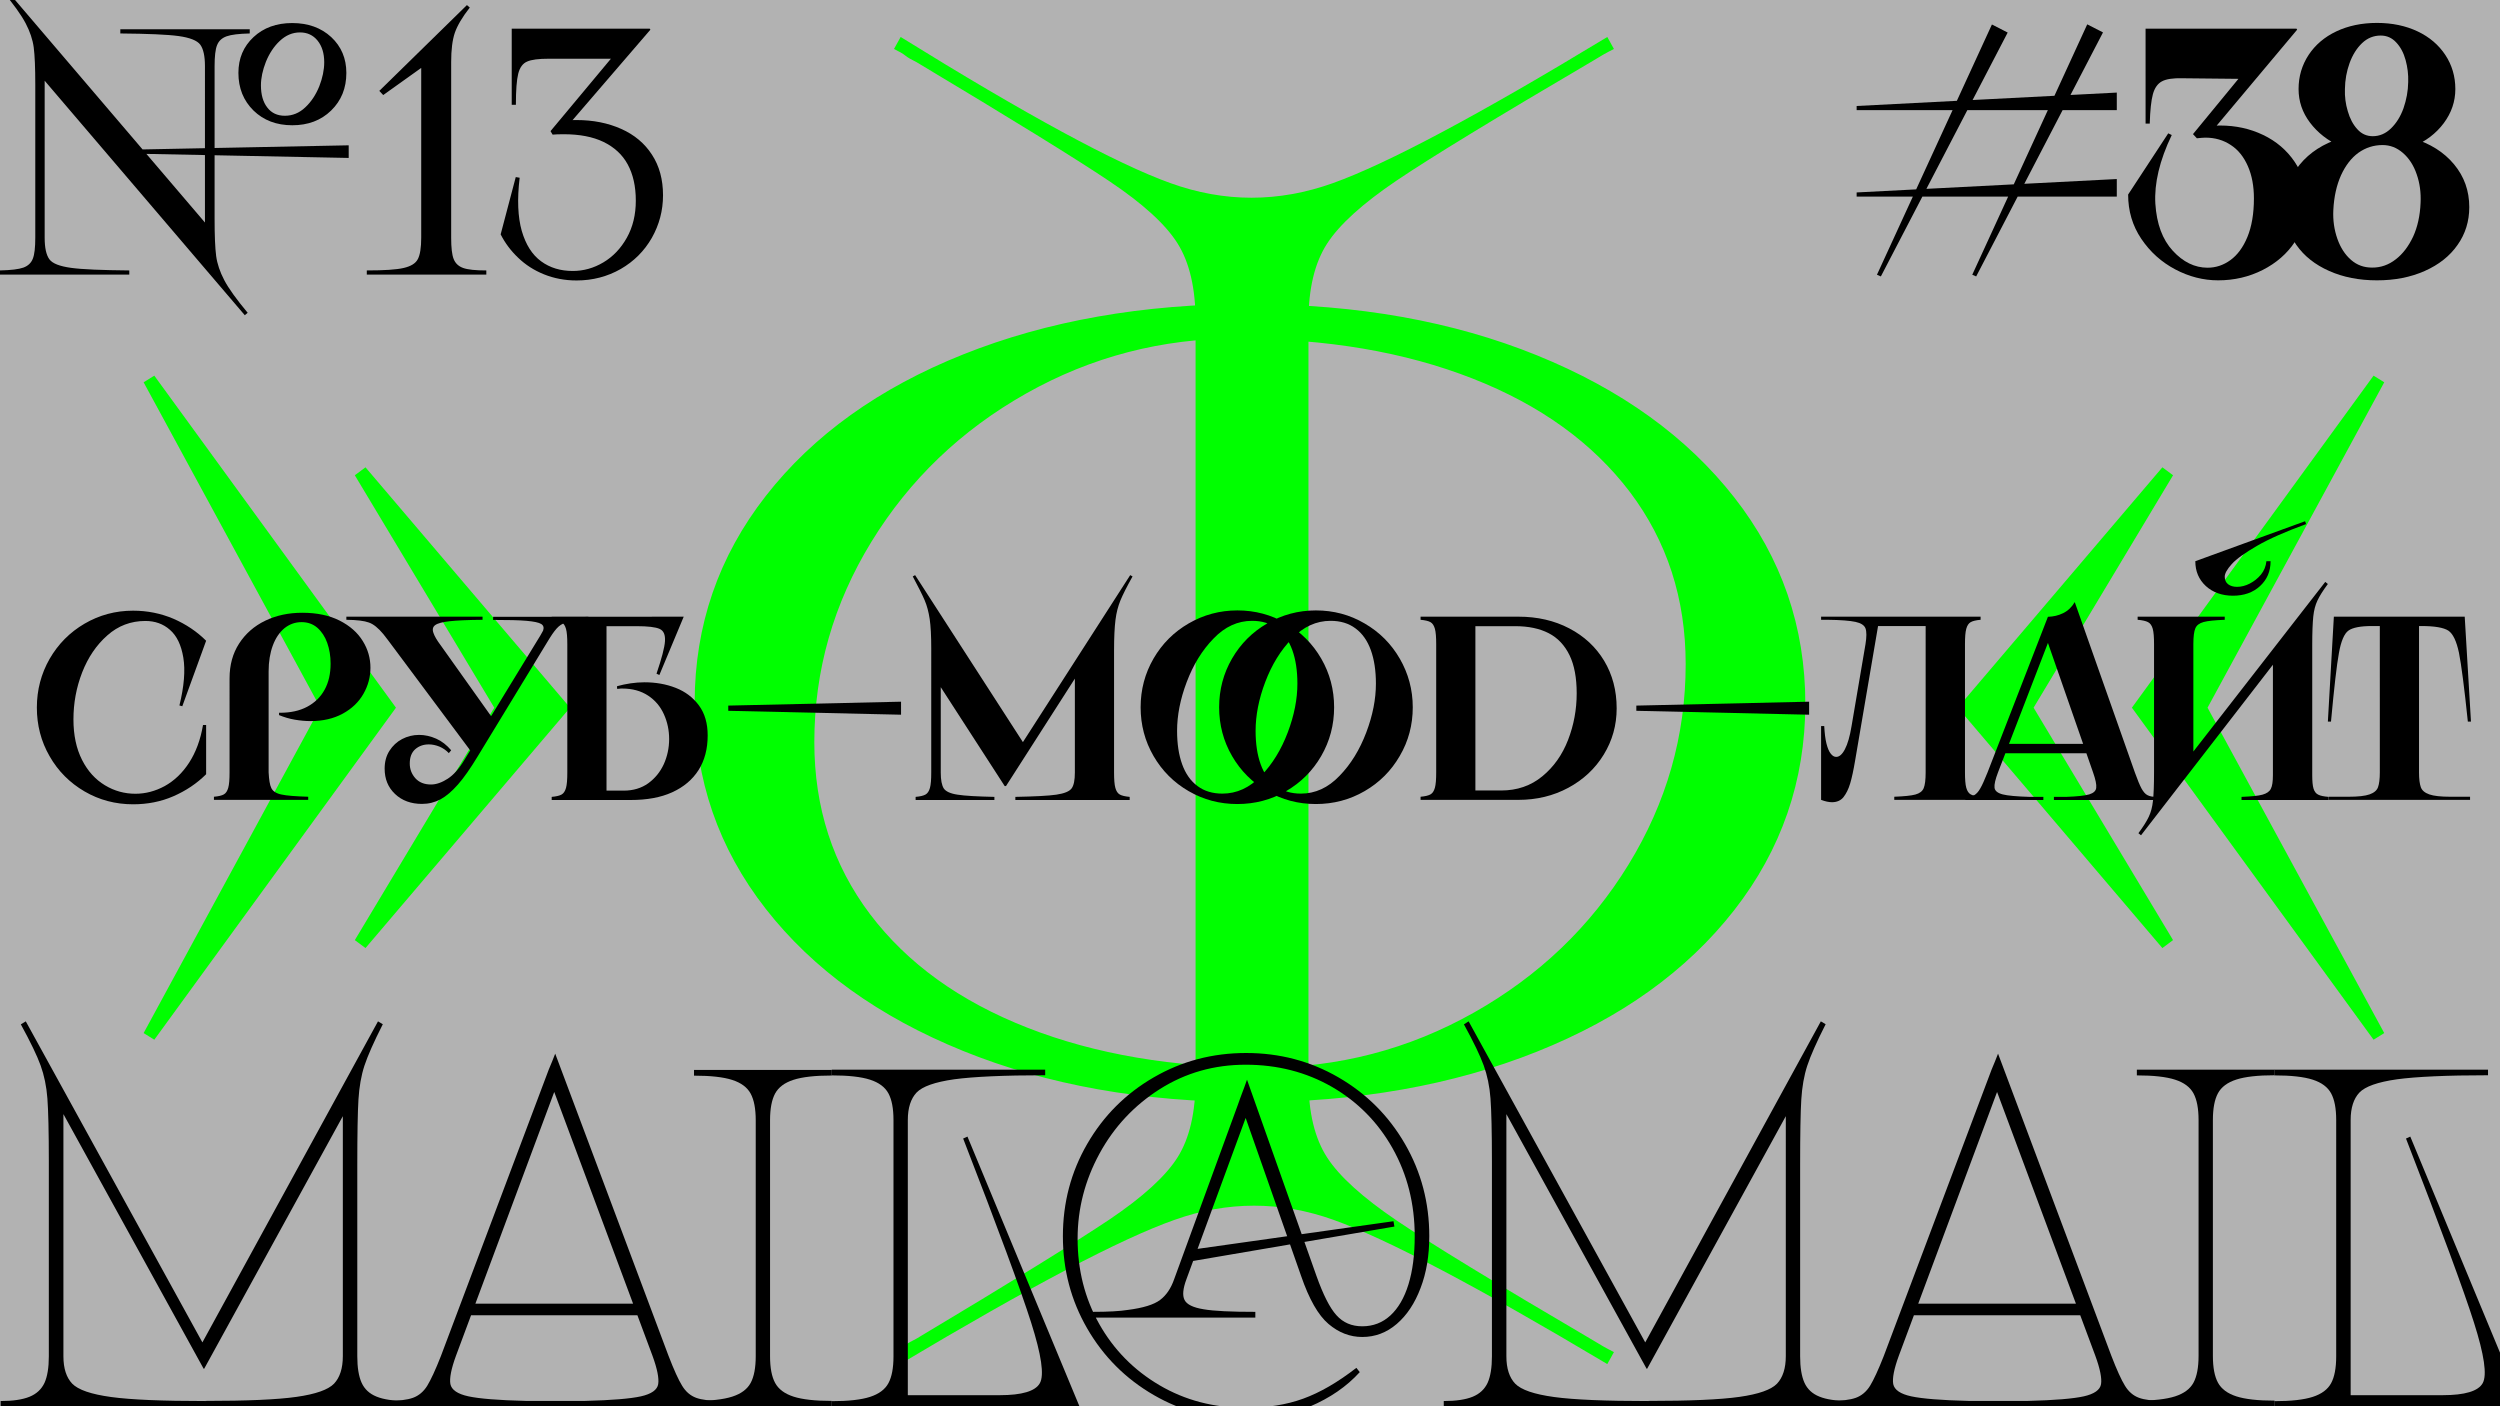 <?xml version="1.0" encoding="UTF-8"?> <!-- Generator: Adobe Illustrator 27.1.1, SVG Export Plug-In . SVG Version: 6.00 Build 0) --> <svg xmlns="http://www.w3.org/2000/svg" xmlns:xlink="http://www.w3.org/1999/xlink" id="Layer_1" x="0px" y="0px" viewBox="0 0 1920 1080" style="enable-background:new 0 0 1920 1080;" xml:space="preserve"> <style type="text/css"> .st0{fill:#B2B2B2;} .st1{clip-path:url(#SVGID_00000104705135460490257630000003307411739092117406_);} .st2{fill:#00FF00;} </style> <g id="Layer_1_00000109732584787446301900000010673336342095904165_"> <rect width="1920" height="1080"></rect> </g> <g id="Layer_2_00000158712520752832297730000005970941193272915878_"> <rect class="st0" width="1920" height="1080"></rect> <g> <g> <defs> <rect id="SVGID_1_" x="83.7" y="22.2" width="1752.6" height="1035.5"></rect> </defs> <clipPath id="SVGID_00000019655180527044847830000009511099040219104937_"> <use xlink:href="#SVGID_1_" style="overflow:visible;"></use> </clipPath> <g style="clip-path:url(#SVGID_00000019655180527044847830000009511099040219104937_);"> <g> <path class="st2" d="M304.1,543.5l-185.6,255l-8.2-5.1L246,543.5L110.3,293.6l8.2-5.1L304.1,543.5z M437.8,543.5L280.7,728.1 l-8.2-6.1l107.1-178.5L272.5,365l8.2-6.1L437.8,543.5z"></path> <path class="st2" d="M588.2,380.8c36.4-46.6,86.9-82.8,151.5-108.6s138-38.8,220.3-38.8l-9.2,26.5 c-58.5,0-112.7,14.1-162.7,42.3S698.5,368.4,669.3,416s-43.9,98.9-43.9,154c0,50.3,14.3,94.3,42.8,132.1 c28.6,37.8,68.8,66.8,120.9,87.2c52,20.4,112,30.6,180,30.6l-9.2,26.5c-82.3,0-155.7-13.1-220.3-39.3S624.5,744.6,588.1,698 s-54.6-99.5-54.6-158.6C533.6,480.3,551.8,427.4,588.2,380.8z M898.8,140.6c41.5,15,83.1,15,125,0 c41.8-15,112-52.4,210.6-112.2l5.1,9.2c-5.4,2.7-10.9,5.8-16.3,9.2c-74.1,43.5-124.3,74.1-150.5,91.8s-44,33.8-53.5,48.5 s-14.3,34.5-14.3,59.7v582.4c0,25.2,4.8,45,14.3,59.7s27.4,30.8,53.5,48.5c26.2,17.7,76.3,48.3,150.5,91.8 c5.4,3.4,10.9,6.5,16.3,9.2l-5.1,9.2c-99.3-59.2-169.3-96.1-210.1-110.7c-40.8-14.6-81.6-14.6-122.4,0 C861,951.3,791,988.2,691.7,1047.4l-5.1-9.2c4.1-2,7-3.8,8.7-5.1c1.7-1.4,4.6-3.1,8.7-5.1c72.8-43.5,122-74,147.9-91.3 c25.8-17.4,43.3-33.3,52.5-47.9s13.8-34.5,13.8-59.7V246.7c0-25.2-4.6-45-13.8-59.7s-26.7-30.6-52.5-47.9S776.7,91.3,704,47.8 c-4.1-2-7-3.7-8.7-5.1c-1.7-1.4-4.6-3.1-8.7-5.1l5.1-9.2C788.3,88.3,857.3,125.7,898.8,140.6z M1331.8,699.1 c-36.4,46.6-86.9,82.8-151.5,108.6s-138,38.8-220.3,38.8l9.2-26.5c58.5,0,112.7-14.1,162.7-42.3s89.6-66.1,118.8-113.7 c29.2-47.6,43.9-98.9,43.9-154c0-50.3-14.3-94.3-42.8-132.1c-28.6-37.7-68.8-66.8-120.9-87.2c-52-20.4-112-30.6-180-30.6 l9.2-26.5c82.3,0,155.7,13.1,220.3,39.3s115.1,62.6,151.5,109.1s54.6,99.4,54.6,158.6C1386.4,599.6,1368.2,652.5,1331.8,699.1z "></path> <path class="st2" d="M1660.7,358.9l8.2,6.1l-107.1,178.5L1668.9,722l-8.2,6.1l-157.1-184.6L1660.7,358.9z M1822.9,288.5 l8.2,5.1l-135.7,249.9l135.7,249.9l-8.2,5.1l-185.6-255L1822.9,288.5z"></path> </g> </g> </g> </g> <g> <path d="M19.8,784.4l138.8,252.3h-6.3l138-252.3l3.7,2.2c-6.9,13.6-11.6,24.2-14.1,31.8s-4,16.3-4.6,25.9 c-0.6,9.6-0.9,26.6-0.9,51.1v146.2c0,8.6,1.1,15.4,3.3,20.3c2.2,4.9,6,8.5,11.5,10.7c5.4,2.2,12.8,3.3,22.2,3.3v4.4H157.8v-4.4 c31.8,0,55.1-1,69.9-3.1c14.8-2.1,24.4-5.5,28.9-10.2c4.4-4.7,6.7-11.7,6.7-21.1V841h8.9l-115.4,210.2h-0.4l-115.1-209h7.4v199.4 c0,9.4,2.3,16.4,6.8,21.1c4.6,4.7,14.5,8.1,29.8,10.2s39.5,3.1,72.5,3.1v4.4H0.5v-4.4c9.4,0,16.8-1.1,22.2-3.3 c5.4-2.2,9.2-5.8,11.5-10.7c2.2-4.9,3.3-11.7,3.3-20.3V892.1c0-22.9-0.4-39.1-1.1-48.5c-0.7-9.4-2.5-17.8-5.2-25.3 s-7.8-18.1-15.2-31.6L19.8,784.4z"></path> <path d="M424,815.3c0.6-1.4,1.4-3.4,2.4-6.1l87,232c4.2,10.9,7.7,18.6,10.5,23.1c2.8,4.6,6.4,7.6,10.7,9.2s10.9,2.4,19.8,2.4v4.4 H426v-4.4h23.3c20.5-0.5,34.8-1.7,42.9-3.5s12.6-5,13.3-9.4c0.7-4.4-0.7-11.7-4.4-21.8l-78.4-210.5h5.9l-78.4,210.5 c-3.7,10.1-5.1,17.4-4.3,21.8c0.9,4.4,5.5,7.6,13.9,9.4s23.1,3,44,3.5H426v4.4H297.6v-4.4c8.6,0,15.2-0.8,19.6-2.4 s8.1-4.7,10.9-9.2c2.8-4.6,6.3-12.1,10.5-22.8l82.9-220.2C422.6,818.7,423.4,816.6,424,815.3z M492.6,1001.2v8.9H359.4v-8.9H492.6 z"></path> <path d="M638.8,821.6v4.4c-12.8,0-22.6,1.1-29.4,3.3c-6.8,2.2-11.5,5.7-14.1,10.5s-3.9,11.7-3.9,20.5v181.3 c0,8.9,1.3,15.7,3.9,20.5c2.6,4.8,7.3,8.3,14.1,10.5s16.6,3.3,29.4,3.3v4.4H533v-4.4c12.8,0,22.6-1.1,29.4-3.3 c6.8-2.2,11.5-5.7,14.1-10.5s3.9-11.7,3.9-20.5V860.4c0-8.9-1.3-15.7-3.9-20.5c-2.6-4.8-7.3-8.3-14.1-10.5s-16.6-3.3-29.4-3.3 v-4.4h105.8V821.6z"></path> <path d="M802.7,821.4v4.4c-31.8,0-55.1,1.1-69.9,3.1c-14.8,2.1-24.4,5.5-28.9,10.2c-4.4,4.7-6.7,11.7-6.7,21.1v217.2l-5.9-5.9 h76.6c17,0,27.3-3.1,30.7-9.2c3.5-6.2,1.2-21.7-6.7-46.6c-7.9-24.9-25.3-72-52.2-141.3l3.3-1.5l86.2,207.6H638.8v-4.4 c12.8,0,22.6-1.1,29.4-3.3c6.8-2.2,11.5-5.7,14.1-10.5s3.9-11.7,3.9-20.5V860.2c0-8.9-1.3-15.7-3.9-20.5 c-2.6-4.8-7.3-8.3-14.1-10.5s-16.6-3.3-29.4-3.3v-4.4h163.9V821.4z"></path> <path d="M954.2,838.8c0.9-2.2,2-5.4,3.5-9.6l53.3,150.6c5.2,14.6,10.3,24.7,15.4,30.3c5.1,5.7,11.7,8.5,19.8,8.5 c8.4,0,15.6-2.8,21.6-8.3s10.7-13.5,13.9-23.9c3.2-10.4,4.8-22.7,4.8-37c0-24.9-5.7-47.4-17-67.5s-26.9-35.8-46.6-47.2 c-19.7-11.3-41.8-17-66.2-17c-24.2,0-46.1,6.2-65.9,18.7c-19.7,12.5-35.2,29-46.4,49.6s-16.8,42.4-16.8,65.3 c0,23.9,5.5,45.8,16.6,65.5c11.1,19.7,26.5,35.4,46.2,47c19.7,11.6,41.8,17.4,66.2,17.4c16.5,0,31.3-2.3,44.2-7 c13-4.7,26.6-12.6,40.9-23.7l2.6,3.3c-10.1,11.1-22.9,19.9-38.5,26.5c-15.5,6.5-31.8,9.8-48.8,9.8c-25.7,0-49.3-6.2-70.9-18.7 c-21.6-12.5-38.6-29.5-51.1-51.1c-12.5-21.6-18.7-45.2-18.7-70.9s6.2-49.3,18.7-70.9c12.5-21.6,29.5-38.6,51.1-51.1 s45.2-18.7,70.9-18.7s49.3,6.2,70.9,18.7s38.6,29.5,51.1,51.1s18.7,45.2,18.7,70.9c0,14.8-2.2,28.1-6.7,39.8 c-4.4,11.7-10.5,20.9-18.3,27.6c-7.8,6.7-16.6,10-26.5,10c-9.4,0-18-3.3-25.9-10s-14.9-19-21.1-37l-44-125.4h3l-47,128 c-2.7,7.2-3.2,12.5-1.5,15.9c1.7,3.5,6.6,5.9,14.6,7.2c8,1.4,21.3,2,39.8,2v4.4H839.3v-4.4c11.8,0,20.8-0.5,27-1.5 c11.6-1.5,19.8-4,24.6-7.6s8.4-8.9,10.9-16.1l48.8-133.6C952.2,844.3,953.3,841,954.2,838.8z M1070.2,937.9l0.7,4.1l-158,27v-8.9 L1070.2,937.9z"></path> <path d="M1127.9,784.4l138.8,252.3h-6.3l138-252.3l3.7,2.2c-6.9,13.6-11.6,24.2-14.1,31.8s-4,16.3-4.6,25.9 c-0.6,9.6-0.9,26.6-0.9,51.1v146.2c0,8.6,1.1,15.4,3.3,20.3c2.2,4.9,6,8.5,11.5,10.7c5.4,2.2,12.8,3.3,22.2,3.3v4.4H1266v-4.4 c31.8,0,55.1-1,69.9-3.1s24.4-5.5,28.9-10.2c4.4-4.7,6.7-11.7,6.7-21.1V841h8.9L1265,1051.2h-0.4l-115.1-209h7.4v199.4 c0,9.4,2.3,16.4,6.8,21.1c4.6,4.7,14.5,8.1,29.8,10.2s39.5,3.1,72.5,3.1v4.4h-157.2v-4.4c9.4,0,16.8-1.1,22.2-3.3 c5.4-2.2,9.2-5.8,11.5-10.7c2.2-4.9,3.3-11.7,3.3-20.3V892.1c0-22.9-0.4-39.1-1.1-48.5s-2.5-17.8-5.2-25.3s-7.8-18.1-15.2-31.6 L1127.9,784.4z"></path> <path d="M1532.1,815.3c0.6-1.4,1.4-3.4,2.4-6.1l87,232c4.2,10.9,7.7,18.6,10.5,23.1c2.8,4.6,6.4,7.6,10.7,9.2 c4.3,1.6,10.9,2.4,19.8,2.4v4.4h-128.4v-4.4h23.3c20.5-0.5,34.8-1.7,42.9-3.5s12.6-5,13.3-9.4c0.7-4.4-0.7-11.7-4.4-21.8 l-78.4-210.5h5.9l-78.4,210.5c-3.7,10.1-5.1,17.4-4.3,21.8c0.9,4.4,5.5,7.6,13.9,9.4s23.1,3,44,3.5h22.2v4.4h-128.4v-4.4 c8.6,0,15.2-0.8,19.6-2.4s8.1-4.7,10.9-9.2c2.8-4.6,6.3-12.1,10.5-22.8l82.9-220.2C1530.7,818.7,1531.5,816.6,1532.1,815.3z M1600.8,1001.2v8.9h-133.2v-8.9H1600.8z"></path> <path d="M1746.9,821.4v4.4c-12.8,0-22.6,1.1-29.4,3.3s-11.5,5.7-14.1,10.5s-3.9,11.7-3.9,20.5v181.3c0,8.9,1.3,15.7,3.9,20.5 s7.3,8.3,14.1,10.5c6.8,2.2,16.6,3.3,29.4,3.3v4.4h-105.8v-4.4c12.8,0,22.6-1.1,29.4-3.3c6.8-2.2,11.5-5.7,14.1-10.5 s3.9-11.7,3.9-20.5V860.2c0-8.9-1.3-15.7-3.9-20.5s-7.3-8.3-14.1-10.5c-6.8-2.2-16.6-3.3-29.4-3.3v-4.4h105.8V821.4z"></path> <path d="M1910.8,821.4v4.4c-31.8,0-55.1,1.1-69.9,3.1c-14.8,2.1-24.4,5.5-28.9,10.2c-4.4,4.7-6.7,11.7-6.7,21.1v217.2l-5.9-5.9 h76.6c17,0,27.3-3.1,30.7-9.2c3.5-6.2,1.2-21.7-6.7-46.6c-7.9-24.9-25.3-72-52.2-141.3l3.3-1.5l86.2,207.6h-190.5v-4.4 c12.8,0,22.6-1.1,29.4-3.3c6.8-2.2,11.5-5.7,14.1-10.5s3.9-11.7,3.9-20.5V860.2c0-8.9-1.3-15.7-3.9-20.5s-7.3-8.3-14.1-10.5 c-6.8-2.2-16.6-3.3-29.4-3.3v-4.4h164V821.4z"></path> </g> <g> <path d="M140,542.4l-2.2-0.6c3.6-14.7,4.6-27,3-36.7s-5-16.8-10.3-21.4c-5.2-4.6-11.5-6.8-18.9-6.8c-11.1,0-20.9,3.7-29.2,11.1 c-8.4,7.4-14.8,16.9-19.3,28.4c-4.5,11.6-6.7,23.6-6.7,36.1c0,12.1,2.2,22.4,6.6,31.1s10.3,15.1,17.6,19.5 c7.3,4.4,15.1,6.5,23.4,6.5c7.8,0,15.3-2,22.5-5.9c7.2-4,13.5-9.9,18.7-17.9s8.8-17.7,10.7-29h2.4v37.8 c-7.1,7.1-15.5,12.7-25.1,16.9s-20,6.2-31,6.2c-13.5,0-26-3.3-37.3-9.9c-11.3-6.6-20.3-15.6-26.8-27c-6.6-11.4-9.8-23.9-9.8-37.4 s3.3-26,9.8-37.4c6.6-11.4,15.5-20.4,26.8-27s23.7-10,37.3-10c11,0,21.3,2.1,31,6.2c9.6,4.2,18,9.8,25.1,16.9L140,542.4z"></path> <path d="M208.4,605.3c1.2,2.4,3.8,4.1,7.8,4.9c4,0.9,10.9,1.4,20.5,1.7v2.4h-72.4v-2.4c3.5-0.3,6-0.9,7.6-1.8 c1.6-0.9,2.7-2.6,3.4-5.1s1-6.4,1-11.8V521c0-10.2,2.4-19.1,7.3-26.7c4.9-7.6,11.6-13.5,20.1-17.6s18-6.1,28.4-6.1 c11.3,0,20.8,2,28.7,6s13.8,9.2,17.8,15.7c4,6.4,5.9,13.3,5.9,20.5c0,7.1-1.8,13.8-5.4,20.1s-8.9,11.4-15.9,15.2 s-15.2,5.7-24.7,5.7c-4,0-8.1-0.4-12.2-1.1c-4.1-0.7-8.1-1.9-12-3.5v-1.8h0.8c8,0,15-1.5,20.8-4.6s10.3-7.4,13.4-13.1 c3.1-5.6,4.6-12.3,4.6-20.1c0-5.8-0.9-11.1-2.6-15.9c-1.7-4.8-4.3-8.7-7.6-11.6c-3.4-2.9-7.4-4.3-12.1-4.3c-5,0-9.3,1.6-13.2,4.7 c-3.8,3.2-6.8,7.6-8.9,13.3c-2.1,5.7-3.2,12.3-3.2,19.8v77.6C206.6,598.8,207.2,602.9,208.4,605.3z"></path> <path d="M370.6,473.6v2.4c-11.4,0.1-19.8,0.5-25.3,1.1s-9.2,1.6-11.1,3s-2.3,3.5-1.2,6.3c0.7,2.1,2.5,5.3,5.6,9.4l40.6,57.1 l-15.9,26.3l-61.9-83c-2.3-3.1-4.6-6.2-7-9.2c-3.9-4.7-7.6-7.7-11.1-8.9c-3.5-1.3-9.2-2-17.3-2.1v-2.4L370.6,473.6L370.6,473.6z M337.5,573.4c-2.7-1.1-5.5-1.7-8.1-1.7c-4.2,0-7.6,1.2-10.5,3.7c-2.8,2.5-4.2,6.1-4.2,11c0,4.3,1.4,8,4.3,11.3 c2.9,3.2,6.9,4.8,12,4.8c4,0,8.3-1.5,12.8-4.4s8.7-7.6,12.6-14.1l58.7-96.1c1.2-2.1,1.9-3.3,2-3.6c0.8-2.3,0.3-4-1.5-5.1 s-5.5-1.9-11.2-2.4c-5.6-0.5-14.2-0.7-25.7-0.7v-2.4h73.2v2.4c-6.7,0.3-11.7,0.7-15,1.4c-3.3,0.7-5.9,1.9-7.9,3.7 c-2,1.8-4.2,4.7-6.6,8.5l-1.6,2.6l-54,88.7c-5.5,9.1-10.5,16.3-15.1,21.5s-9,9-13.4,11.4c-4.4,2.3-9.1,3.5-14.2,3.5 c-8.4,0-15.3-2.5-20.7-7.6c-5.4-5.1-8-11.6-8-19.5c0-5.2,1.2-9.8,3.7-13.7s5.7-6.9,9.7-9s8.4-3.2,13.1-3.2c4.4,0,8.8,1,13.1,2.9 c4.3,1.9,8.1,4.9,11.5,8.9l-1.8,2.2C342.6,576.2,340.3,574.6,337.5,573.4z"></path> <path d="M525.1,473.6l-18.7,44.8l-2.2-1c4-11.8,6.2-20.1,6.5-25s-1-8-4.1-9.4s-9-2.1-17.7-2.1h-26.3l3.2-3.2v132.7l-3.2-3.2h16.5 c7.2,0,13.5-1.9,18.7-5.6c5.2-3.8,9.2-8.6,12-14.7c2.7-6,4.1-12.5,4.1-19.3c0-6.7-1.3-13-4-19s-6.7-10.8-12.2-14.4 s-12-5.4-19.8-5.4c-0.9,0-1.6,0-2,0.1s-1.1,0.1-2,0.1v-2c3.3-0.9,6.8-1.7,10.4-2.2c3.5-0.5,7.1-0.8,10.6-0.8 c8.7,0,16.7,1.4,24.1,4.3c7.4,2.9,13.3,7.4,17.8,13.5s6.7,13.8,6.7,23c0,10.3-2.3,19.2-7,26.6c-4.7,7.4-11.5,13.1-20.3,17.1 s-19.4,5.9-31.8,5.9h-60.7V612c3.5-0.3,6-0.9,7.6-1.8c1.6-0.9,2.7-2.6,3.4-5.1c0.7-2.5,1-6.4,1-11.8v-98.5c0-5.4-0.3-9.3-1-11.8 s-1.8-4.2-3.4-5.1s-4.2-1.5-7.6-1.8v-2.4L525.1,473.6L525.1,473.6z"></path> <path d="M692,538.9v10l-132.7-3v-4L692,538.9z"></path> <path d="M702.8,441.7L788.2,574l-5.6,0.6L868,441.7l1.8,1c-4.4,7.9-7.5,14-9.3,18.4s-3.1,9.3-3.8,14.9s-1.1,13.4-1.1,23.4v93.9 c0,5.4,0.3,9.3,1,11.8s1.8,4.2,3.4,5.1c1.6,0.9,4.2,1.5,7.6,1.8v2.4h-87.8V612c14.9-0.3,25.4-0.8,31.5-1.7s10-2.5,11.7-4.8 s2.5-6.4,2.5-12.2V509h7.8l-60.7,94.7h-1l-54.3-84l5.2-8v81.6c0,5.8,0.8,9.8,2.3,12.2c1.5,2.3,5.1,4,10.6,4.8 c5.5,0.9,14.9,1.4,28.3,1.7v2.4h-60.5V612c3.5-0.3,6-0.9,7.6-1.8c1.6-0.9,2.7-2.6,3.4-5.1s1-6.4,1-11.8V498 c0-9.6-0.4-17.2-1.2-22.6s-2.1-10.3-3.9-14.5c-1.8-4.2-4.9-10.3-9.1-18.2L702.8,441.7z"></path> <path d="M912.9,607.6c-11.4-6.6-20.4-15.6-27-27s-9.9-23.9-9.9-37.4s3.3-26,9.9-37.4c6.6-11.4,15.6-20.4,27-27s23.9-10,37.4-10 s26,3.3,37.4,10c11.4,6.6,20.4,15.6,27,27s9.9,23.9,9.9,37.4s-3.3,26-9.9,37.4c-6.6,11.4-15.6,20.4-27,27s-23.9,9.9-37.4,9.9 C936.7,617.5,924.3,614.2,912.9,607.6z M968.4,595.9c8.8-9,15.6-20.2,20.6-33.4s7.4-25.7,7.4-37.5c0-9.9-1.3-18.5-3.9-25.7 c-2.6-7.2-6.5-12.8-11.8-16.7c-5.2-3.9-11.6-5.8-19.1-5.8c-11,0-20.9,4.5-29.6,13.6c-8.8,9-15.6,20.2-20.6,33.4 c-5,13.2-7.4,25.7-7.4,37.5c0,9.9,1.3,18.5,3.9,25.7c2.6,7.2,6.5,12.8,11.8,16.7c5.2,3.9,11.6,5.8,19.1,5.8 C949.8,609.5,959.7,605,968.4,595.9z M973.2,607.6c-11.4-6.6-20.4-15.6-27-27s-9.9-23.9-9.9-37.4s3.3-26,9.9-37.4 c6.6-11.4,15.6-20.4,27-27s23.8-10,37.4-10c13.5,0,26,3.3,37.4,10c11.4,6.6,20.4,15.6,27,27s10,23.9,10,37.4s-3.3,26-10,37.4 c-6.6,11.4-15.6,20.4-27,27s-23.9,9.9-37.4,9.9C997,617.5,984.6,614.2,973.2,607.6z M1028.7,595.9c8.8-9,15.6-20.2,20.6-33.4 s7.4-25.7,7.4-37.5c0-9.9-1.3-18.5-3.9-25.7s-6.5-12.8-11.8-16.7c-5.2-3.9-11.6-5.8-19.1-5.8c-11,0-20.9,4.5-29.6,13.6 c-8.8,9-15.6,20.2-20.6,33.4c-5,13.2-7.4,25.7-7.4,37.5c0,9.9,1.3,18.5,3.9,25.7s6.5,12.8,11.8,16.7c5.2,3.9,11.6,5.8,19.1,5.8 C1010.1,609.5,1020,605,1028.7,595.9z"></path> <path d="M1205.2,482.6c11.5,6,20.4,14.3,26.8,24.9c6.4,10.7,9.6,22.8,9.6,36.5c0,12.9-3.3,24.7-9.9,35.5s-15.7,19.3-27.2,25.5 s-24.3,9.3-38.4,9.3H1091v-2.4c3.5-0.3,6-0.9,7.6-1.8c1.6-0.9,2.7-2.6,3.4-5.1c0.7-2.5,1-6.4,1-11.8v-98.5c0-5.4-0.3-9.3-1-11.8 s-1.8-4.2-3.4-5.1s-4.2-1.5-7.6-1.8v-2.4h75.2C1180.7,473.6,1193.8,476.6,1205.2,482.6z M1129.9,607.1h22.9 c12.3,0,22.9-3.6,31.7-10.9c8.8-7.2,15.4-16.6,19.8-28s6.6-23.3,6.6-35.7c0-11.9-1.8-21.7-5.5-29.3c-3.7-7.6-9-13.3-16-16.9 s-15.5-5.4-25.7-5.4h-33.8l3.2-3.2v132.7L1129.9,607.1z"></path> <path d="M1389.4,538.9v10l-132.7-3v-4L1389.4,538.9z"></path> <path d="M1521.1,473.6v2.4c-3.5,0.3-6,0.9-7.6,1.8s-2.7,2.6-3.4,5.1c-0.7,2.5-1,6.4-1,11.8v98.5c0,5.4,0.3,9.3,1,11.8 s1.8,4.2,3.4,5.1c1.6,0.9,4.2,1.5,7.6,1.8v2.4h-66.3v-2.4c7.5-0.3,12.9-0.8,16.2-1.7c3.3-0.9,5.4-2.5,6.4-4.9s1.5-6.4,1.5-12.1 V477.6l3.2,3.2h-42l3-4.4l-18.3,107.3c-1.3,7.8-2.6,13.8-3.9,18.1s-3,7.7-5.1,10.4c-2.1,2.6-5.1,3.9-8.8,3.9 c-2.4,0-5.2-0.6-8.4-1.8v-56.7h2.4c0.3,5.4,0.8,9.8,1.7,13.4c0.9,3.6,2,6.2,3.3,7.8c1.3,1.7,2.7,2.5,4.2,2.5c2.4,0,4.7-2,6.7-5.9 c2.1-4,3.8-9.9,5.1-17.8l10.7-62.9c0.9-5.6,0.9-9.6,0-12.1c-0.9-2.4-3.5-4.1-7.7-5s-11.4-1.5-21.4-1.6h-5v-2.4L1521.1,473.6 L1521.1,473.6z"></path> <path d="M1584.5,470.9c3.7-1.8,6.7-4.7,8.9-8.5l46.2,130.9c2,5.6,3.7,9.7,5.1,12.3c1.4,2.5,2.9,4.3,4.6,5.1 c1.7,0.9,3.9,1.3,6.7,1.3v2.4h-78.6V612h9.4c8.4-0.3,14.3-0.9,17.7-1.9c3.3-1,5.2-2.7,5.4-5.1c0.3-2.4-0.5-6.3-2.4-11.7 l-36.2-103.9h3.2l-40,103.7c-2.1,5.5-3,9.4-2.7,11.9c0.3,2.4,2.4,4.1,6.3,5.1s10.8,1.6,20.7,1.9h10.5v2.4h-59.9V612 c2.9,0,5.2-0.4,6.8-1.3c1.6-0.9,3.2-2.6,4.6-5.1c1.5-2.5,3.3-6.6,5.6-12.3l46.4-119.6C1577,473.6,1580.8,472.7,1584.5,470.9z M1610.7,571.3v7.2h-72.4v-7.2H1610.7z"></path> <path d="M1708.6,473.6v2.4c-7.5,0.3-12.9,0.8-16.2,1.7c-3.3,0.9-5.4,2.5-6.4,4.9s-1.5,6.4-1.5,12.1V587l-9.2,2l110.5-142.1l2,1.6 c-3.8,5.1-6.4,9.3-8,12.7c-1.6,3.4-2.7,7.4-3.2,12.3c-0.5,4.8-0.8,12.1-0.8,21.9v99.9c0,4.7,0.3,8.1,1,10.4 c0.7,2.2,1.9,3.8,3.6,4.6c1.7,0.9,4.4,1.4,8,1.7v2.4h-66.9V612c7.5-0.3,12.9-0.8,16.1-1.7s5.4-2.4,6.4-4.5 c1.1-2.1,1.6-5.6,1.6-10.5v-93.9l8.6-2l-109.9,142.1l-2-1.6c3.8-5.1,6.4-9.3,8-12.7s2.7-7.4,3.2-12.3c0.5-4.8,0.8-12.1,0.8-21.9 v-98.3c0-5.4-0.3-9.3-1-11.8s-1.9-4.2-3.6-5.1s-4.4-1.5-8-1.8v-2.4L1708.6,473.6L1708.6,473.6z M1770.3,400.3l0.8,2.2 c-15.8,5.8-28.4,11.3-37.7,16.7c-9.3,5.4-15.8,10-19.4,14s-5.4,7.2-5.4,9.7s0.9,4.5,2.6,5.8s4,2,6.8,2c3.2,0,6.5-0.8,9.8-2.5 s6.2-4,8.6-6.9s3.8-6.4,4.2-10.3h3.2c0,7.8-2.7,14.1-8.1,19.1s-12.4,7.4-20.8,7.4s-15.4-2.5-20.8-7.4c-5.4-5-8.1-11.3-8.1-19.1 L1770.3,400.3z"></path> <path d="M1892.9,473.6l4.8,80.6h-2.4c-2.7-26.1-5-43.7-6.8-52.8c-1.9-9-4.6-14.7-8.2-17.1c-3.6-2.3-10.5-3.5-20.5-3.5h-5.2 l3.2-3.2v115.6c0,5.1,0.5,8.9,1.4,11.4s3.1,4.3,6.5,5.5s8.8,1.8,16.2,1.8h15.1v2.4h-108.5v-2.4h15.1c7.4,0,12.8-0.6,16.2-1.8 s5.6-3,6.5-5.5s1.4-6.3,1.4-11.4V477.6l3.2,3.2h-9.4c-8.7,0-14.7,1.2-17.9,3.5c-3.2,2.3-5.7,8.1-7.3,17.2 c-1.7,9.1-3.7,26.7-6.1,52.7h-2.4l4.6-80.6H1892.9z"></path> </g> <g> <path d="M1625.7,71.1v13.5h-199.8v-3.2L1625.7,71.1z M1625.7,137.5V151h-199.8v-3.2L1625.7,137.5z M1444.5,212.3l-3-1.3 l88.3-192.2l12.1,6.2L1444.5,212.3z M1517.7,212.3l-3-1.3L1603,18.7l12.1,6.2L1517.7,212.3z"></path> <path d="M1763.7,22l0.5,0.8l-66.1,78.8l1.1-4.9c1.4-0.2,3.4-0.3,5.9-0.3c11.9,0,22.9,2.4,32.9,7.2c10.1,4.8,18.2,11.7,24.3,20.7 c6.1,9,9.2,19.5,9.2,31.6c0,10.8-3,20.7-9,29.8s-14.3,16.3-24.7,21.6c-10.4,5.3-21.9,8-34.3,8c-11.3,0-22.3-2.8-32.9-8.4 c-10.6-5.6-19.3-13.4-26.1-23.5c-6.8-10.1-10.1-21.4-10.1-34l30.8-47l2.7,1.3c-9.4,19.6-13.5,37.2-12.6,52.7 c1,15.5,5.4,27.5,13.4,36.2c7.9,8.6,16.8,13,26.7,13c6.3,0,12.1-1.9,17.5-5.8c5.4-3.9,9.8-9.8,13.1-17.8c3.3-8,5-17.9,5-29.6 c0-9.4-1.5-17.6-4.6-24.7c-3.1-7.1-7.4-12.6-13.1-16.3c-5.7-3.8-12.2-5.7-19.6-5.7c-1.4,0-3.6,0.2-6.5,0.5l-3-3.2l40.2-48.9v6.5 l-48.3-0.5c-7.2-0.2-12.5,0.6-15.8,2.4s-5.6,5.1-6.9,9.9s-2.1,12.3-2.4,22.5h-3.2V22H1763.7z"></path> <path d="M1788.8,208.1c-10.8-4.8-19.2-11.4-25.2-20c-6-8.5-9-18.2-9-29c0-12.4,3.9-23.3,11.6-32.7s18.2-16.1,31.3-20.2v6.2 c-9.7-4.3-17.5-10.4-23.4-18.2s-8.8-16.4-8.8-25.8c0-9.7,2.6-18.4,7.7-26.2c5.1-7.7,12.2-13.8,21.3-18.1 c9.1-4.3,19.5-6.5,31.2-6.5s22.1,2.2,31.2,6.5s16.2,10.4,21.3,18.1c5.1,7.7,7.7,16.5,7.7,26.2c0,9.5-3,18.3-8.9,26.2 s-13.9,14-23.8,18.1v-6.5c13.3,4,23.9,10.6,31.7,20c7.8,9.4,11.7,20.3,11.7,32.9c0,10.8-3,20.5-9,29c-6,8.6-14.4,15.2-25.2,20 c-10.8,4.8-23,7.2-36.7,7.2C1811.8,215.3,1799.6,212.9,1788.8,208.1z M1839.9,199.2c5.5-4.2,9.9-10.1,13.4-17.5 c3.4-7.5,5.3-16.1,5.7-25.8c0.4-7.9-0.6-15.3-3-22.1c-2.3-6.8-5.9-12.3-10.5-16.3c-4.7-4.1-9.9-6.1-15.7-6.1c-6.8,0-13,2-18.5,5.9 c-5.5,4-9.9,9.7-13.4,17.3c-3.4,7.6-5.4,16.5-5.9,26.7c-0.4,7.9,0.7,15.3,3.1,22.1s5.9,12.2,10.5,16.2s9.9,5.9,16.1,5.9 C1828.4,205.6,1834.5,203.4,1839.9,199.2z M1836.3,98.6c4.1-4,7.3-9.1,9.6-15.5c2.2-6.4,3.5-13.1,3.6-20.1 c0.2-5.8-0.5-11.4-2-16.9s-3.9-10-7.2-13.5c-3.2-3.5-7.2-5.3-11.9-5.3c-5.4,0-10.2,1.9-14.3,5.8c-4.1,3.9-7.3,9-9.6,15.3 c-2.3,6.3-3.5,13-3.6,20c-0.2,5.8,0.5,11.4,2.2,17c1.6,5.6,4,10.2,7.3,13.8c3.2,3.6,7.2,5.4,11.9,5.4 C1827.5,104.6,1832.2,102.6,1836.3,98.6z"></path> </g> <g> <path d="M3.8-9.1L160.9,175h-3.5V50.8c0-7.7-1.2-13.2-3.6-16.5c-2.4-3.2-8-5.4-16.6-6.6s-23.6-1.8-44.8-2v-3.2h99.4v3.2 c-8.3,0.2-14.2,0.9-17.8,2.2c-3.6,1.3-6,3.5-7.3,6.8c-1.3,3.2-1.9,8.6-1.9,16.2v116.9c0,13.1,0.4,22.7,1.2,28.8 c0.8,6,2.9,12.2,6.2,18.5s9.3,14.7,18,25.1l-2.2,1.9L30.8,57.9h3.5v124.7c0,7.7,1.2,13.2,3.6,16.5s8,5.4,16.6,6.6 c8.6,1.2,23.6,1.8,44.8,2v3.2H0v-3.2c8.5-0.2,14.4-0.9,18-2.2c3.5-1.3,5.9-3.5,7.2-6.8c1.3-3.2,1.9-8.6,1.9-16.2V65.2 c0-13.1-0.4-22.7-1.2-28.8c-0.8-6-2.9-12.2-6.2-18.5S10.4,3.2,1.7-7.2L3.8-9.1z M267.8,111.6v9.7l-175-3.5v-2.7L267.8,111.6z M194.7,84.9c-7.7-7.6-11.6-17.2-11.6-28.9c0-11.2,3.9-20.3,11.6-27.5c7.7-7.2,17.6-10.8,29.7-10.8c12.2,0,22.2,3.6,30,10.8 C262.1,35.7,266,44.9,266,56c0,11.7-3.9,21.3-11.7,28.9s-17.8,11.3-29.8,11.3C212.3,96.2,202.4,92.4,194.7,84.9z M234.5,82.4 c4.6-4.3,8.1-9.7,10.7-16.1c2.5-6.4,3.8-12.6,3.8-18.5c0-6.8-1.7-12.4-5.1-16.6c-3.4-4.2-7.9-6.3-13.5-6.3 c-5.8,0-10.9,2.2-15.5,6.5s-8.1,9.7-10.7,16.1c-2.5,6.4-3.8,12.4-3.8,18c0,7.2,1.6,12.9,4.9,17.1c3.2,4.2,7.7,6.3,13.5,6.3 C224.6,88.9,229.9,86.8,234.5,82.4z"></path> <path d="M358.6,3.9l2.2,1.9c-5.8,7.4-9.6,13.9-11.5,19.4c-1.9,5.6-2.8,13.1-2.8,22.4v135c0,7.6,0.6,13,1.9,16.3s3.7,5.6,7.3,6.9 c3.6,1.3,9.5,1.9,17.8,1.9v3.2h-91.8v-3.2c13.3,0,22.8-0.6,28.3-1.9c5.6-1.3,9.2-3.5,10.9-6.8c1.7-3.2,2.6-8.7,2.6-16.5v-135h6.5 L294.3,73l-3-3.2L358.6,3.9z"></path> <path d="M499,22l0.5,0.8l-66.7,77.5l-1.6-7.6c2.7-0.4,6.6-0.5,11.6-0.5c12.8,0,24.2,2.3,34.3,6.8c10.1,4.5,18,11.1,23.6,19.8 c5.7,8.7,8.5,19.1,8.5,31.2c0,11.7-2.9,22.6-8.6,32.7c-5.8,10.1-13.7,18-23.9,23.9c-10.2,5.8-21.5,8.8-33.9,8.8 c-9,0-17.3-1.6-25-4.7c-7.7-3.1-14.3-7.4-19.8-12.7c-5.6-5.3-10.1-11.3-13.5-18l11.6-44l3,0.5c-2,16.6-1.4,30.2,1.6,40.8 c3.1,10.6,8,18.4,14.9,23.4c6.8,5,14.9,7.4,24.3,7.4c8.3,0,16.1-2.2,23.5-6.6c7.4-4.4,13.4-10.7,18-18.9s6.9-17.7,6.9-28.5 c0-11-2.1-20.2-6.2-27.8c-4.1-7.6-10.4-13.3-18.6-17.3c-8.3-4-18.5-5.9-30.5-5.9c-3.8,0-6.7,0.1-8.6,0.3l-1.6-2.7l51.8-62.1v6.5 h-53.2c-7.7,0-13.3,0.7-16.6,2.2c-3.3,1.4-5.6,4.5-6.8,9.3c-1.2,4.8-1.8,12.7-1.8,23.9H393V22H499z"></path> </g> </g> </svg> 